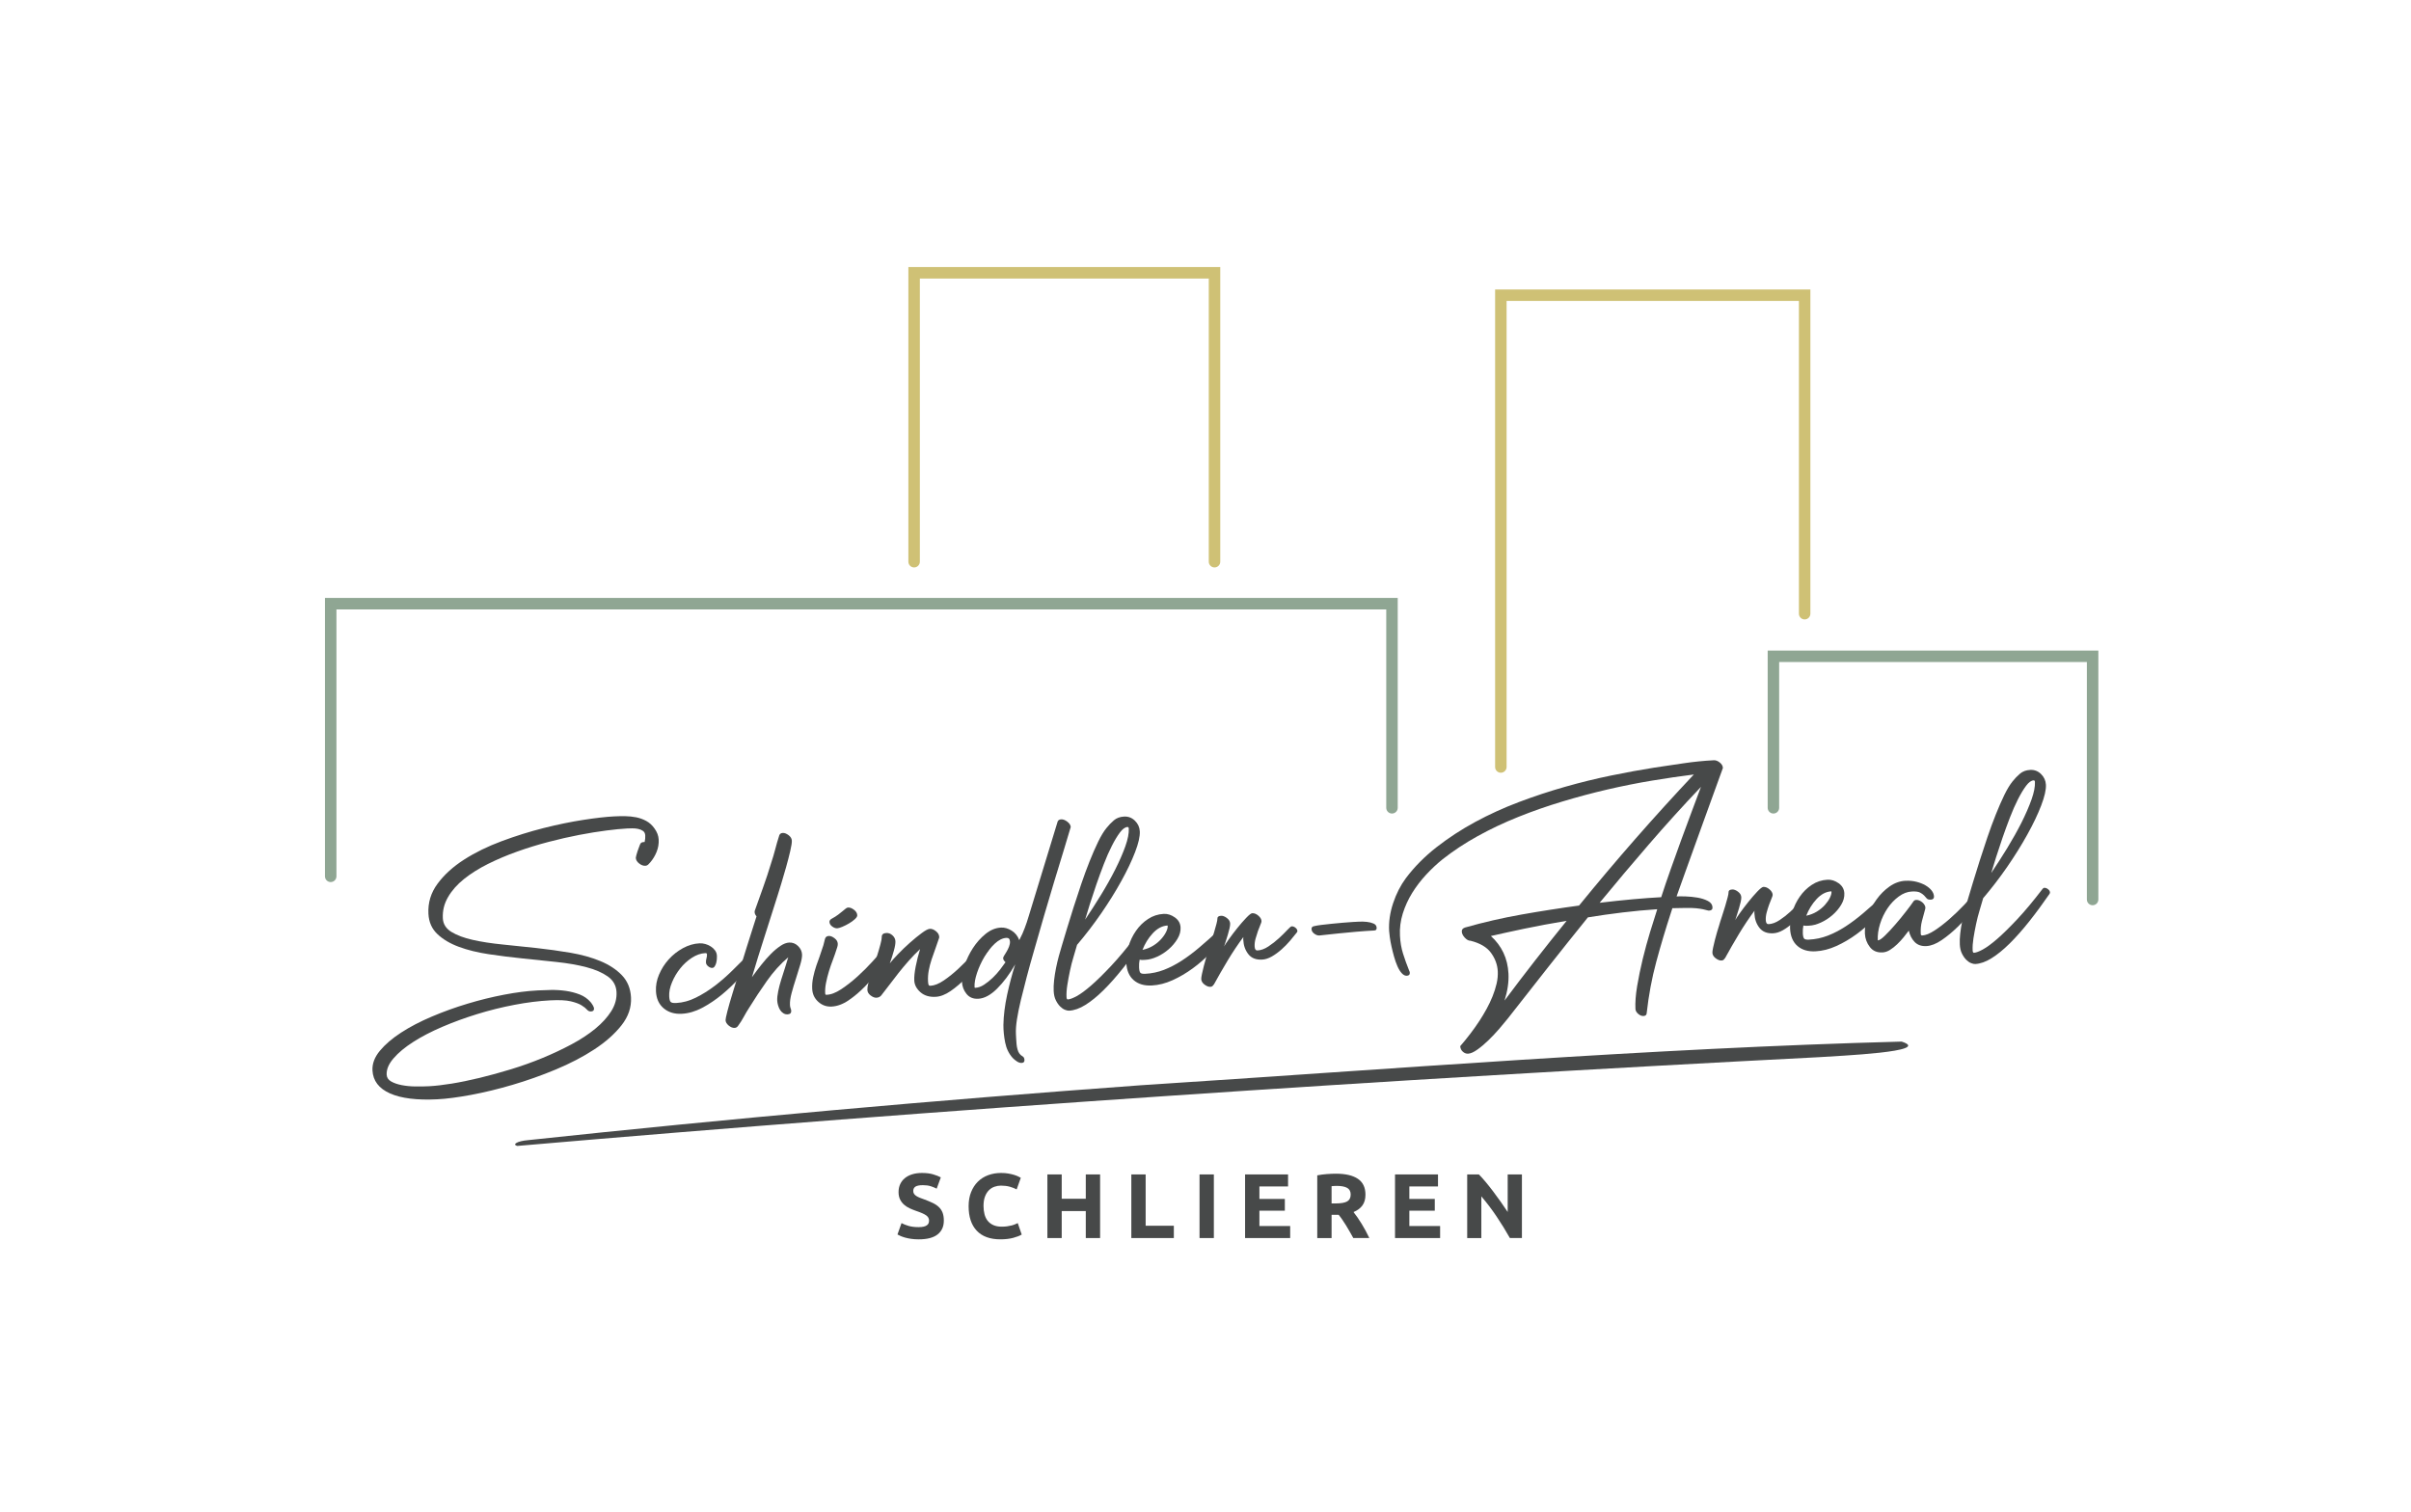<?xml version="1.0" encoding="utf-8"?>
<svg xmlns="http://www.w3.org/2000/svg" xmlns:xlink="http://www.w3.org/1999/xlink" version="1.1" viewBox="0 0 210.061 131.753">
  <defs>
    <style>
      .cls-1 {
        fill: #cfc175;
      }

      .cls-2 {
        fill: #fff;
      }

      .cls-3 {
        fill: #474949;
      }

      .cls-4 {
        filter: url(#drop-shadow-1);
      }

      .cls-5 {
        fill: #8fa693;
      }
    </style>
    <filter id="drop-shadow-1" x="3.589" y="-.604" width="205.68" height="135.84" filterUnits="userSpaceOnUse">
      <feOffset dx="1.417" dy="1.417"/>
      <feGaussianBlur result="blur" stdDeviation="2.835"/>
      <feFlood flood-color="#1d1d1b" flood-opacity=".75"/>
      <feComposite in2="blur" operator="in"/>
      <feComposite in="SourceGraphic"/>
    </filter>
  </defs>
  
  <g>
    <g id="Ebene_1">
      <g>
        <g class="cls-4">
          <path class="cls-2" d="M10.85,123.912c0,.646.523,1.169,1.169,1.169h172.582c8.068,0,14.609-6.541,14.609-14.609V7.842c0-.646-.523-1.169-1.169-1.169H25.46c-8.068,0-14.609,6.541-14.609,14.609v102.629Z"/>
        </g>
        <path class="cls-1" d="M105.816,49.444c-.276,0-.5-.224-.5-.5v-24.675h-25.173v24.675c0,.276-.224.5-.5.5s-.5-.224-.5-.5v-25.675h27.173v25.675c0,.276-.224.5-.5.5Z"/>
        <path class="cls-5" d="M28.813,76.86c-.276,0-.5-.224-.5-.5v-24.259h93.465v18.288c0,.276-.224.5-.5.5s-.5-.224-.5-.5v-17.288H29.313v23.259c0,.276-.224.5-.5.5Z"/>
        <path class="cls-5" d="M182.321,78.879c-.276,0-.5-.224-.5-.5v-20.693h-26.81v12.703c0,.276-.224.5-.5.5s-.5-.224-.5-.5v-13.703h28.81v21.693c0,.276-.224.5-.5.5Z"/>
        <g>
          <path class="cls-3" d="M46.77,86.304c.376-.019.784-.034,1.224-.042.438-.008.874.019,1.303.08.431.062.833.167,1.212.314.378.149.694.371.946.664.059.067.123.158.192.274.068.115.104.208.108.277.008.167-.078.255-.259.264-.139.007-.257-.045-.354-.159-.097-.113-.254-.238-.471-.374-.215-.136-.529-.253-.939-.35-.411-.098-1.006-.126-1.786-.086-.99.051-2.035.182-3.136.393-1.1.21-2.18.479-3.238.806-1.061.327-2.071.697-3.035,1.109-.965.414-1.809.852-2.533,1.316-.723.462-1.296.94-1.718,1.43-.422.489-.621.965-.598,1.424.013.252.143.448.387.588.245.141.552.248.918.32.367.072.764.112,1.191.117.426.006.827,0,1.204-.02.543-.028,1.196-.104,1.958-.226.763-.124,1.582-.292,2.459-.505.877-.213,1.781-.461,2.719-.748.935-.286,1.848-.612,2.737-.979.89-.367,1.731-.764,2.527-1.188.797-.426,1.489-.88,2.079-1.365s1.052-.994,1.389-1.528c.336-.534.488-1.086.459-1.66-.029-.57-.283-1.025-.762-1.365-.479-.337-1.097-.607-1.854-.805-.759-.199-1.622-.35-2.592-.454-.97-.103-1.957-.206-2.961-.309-1.005-.102-1.993-.226-2.965-.372-.972-.146-1.839-.359-2.601-.642-.763-.282-1.387-.651-1.871-1.11-.484-.457-.745-1.047-.782-1.772-.05-.962.216-1.835.798-2.62.58-.785,1.353-1.484,2.312-2.1.96-.615,2.052-1.15,3.271-1.604,1.221-.454,2.438-.835,3.652-1.143,1.213-.306,2.365-.543,3.453-.711,1.089-.168,1.987-.271,2.698-.307.307-.016.626-.021.954-.018.328.005.648.037.959.098.31.062.605.168.887.321.28.154.519.373.715.655.226.311.346.632.363.966.019.363-.04.715-.176,1.058-.136.342-.322.653-.559.93-.067.074-.13.14-.189.199-.061.059-.14.091-.237.096-.181.009-.362-.058-.544-.203-.183-.144-.278-.306-.288-.488,0-.028.013-.099.041-.212.029-.112.065-.233.108-.361.042-.128.085-.246.128-.353.044-.107.071-.181.084-.224.047-.143.148-.217.302-.225l.104-.005c.023-.099.039-.195.049-.287.009-.091.011-.185.006-.282-.01-.182-.076-.314-.198-.399-.124-.085-.267-.144-.429-.177-.162-.034-.331-.049-.506-.047-.174.002-.324.006-.449.012-.488.025-1.094.085-1.816.178-.722.092-1.507.221-2.358.383-.852.164-1.743.366-2.673.61-.931.244-1.843.524-2.734.844-.893.317-1.737.676-2.534,1.072-.797.398-1.494.836-2.091,1.314-.599.479-1.063,1.004-1.396,1.582-.335.575-.485,1.191-.451,1.846.025.501.277.897.753,1.188.478.289,1.094.52,1.85.69.757.171,1.619.305,2.589.401.97.098,1.957.2,2.961.309,1.005.11,1.994.248,2.967.413.973.167,1.841.409,2.605.726.764.317,1.39.729,1.877,1.234.487.508.752,1.15.792,1.93.044.865-.232,1.675-.83,2.433-.597.757-1.389,1.459-2.376,2.103-.985.645-2.104,1.227-3.348,1.745-1.245.519-2.501.964-3.768,1.337s-2.475.665-3.623.878-2.121.34-2.915.381c-1.785.092-3.163-.079-4.135-.51-.974-.432-1.483-1.102-1.53-2.007-.03-.585.186-1.156.646-1.71.461-.554,1.077-1.083,1.849-1.583.77-.5,1.661-.966,2.673-1.395,1.014-.43,2.052-.805,3.119-1.125,1.065-.321,2.125-.582,3.178-.783,1.052-.201,2.003-.323,2.854-.367Z"/>
          <path class="cls-3" d="M58.921,87.397c.572-.029,1.14-.185,1.706-.466.565-.28,1.112-.623,1.646-1.027.531-.406,1.039-.847,1.524-1.326s.934-.925,1.347-1.337c.039-.044.08-.068.121-.07.111-.006.222.035.331.12.11.085.167.183.173.294.002.041-.016.084-.056.128-.355.438-.771.921-1.247,1.448-.476.529-.991,1.023-1.548,1.486-.556.461-1.134.85-1.732,1.168-.599.317-1.197.492-1.796.522-.627.032-1.15-.127-1.565-.476-.417-.349-.642-.844-.674-1.485-.025-.487.063-.975.271-1.461.206-.485.485-.926.843-1.321.356-.396.771-.721,1.239-.977.47-.254.947-.395,1.436-.419.167-.009.337.011.507.058.169.046.331.118.482.216.152.097.276.213.374.348.098.135.15.292.16.473.003.056,0,.144-.007.263-.008.12-.027.234-.056.348-.029.113-.073.213-.131.301-.058.087-.129.132-.213.136-.112.006-.23-.04-.354-.139-.125-.099-.188-.21-.195-.336-.006-.125.009-.244.044-.358.036-.114.051-.233.044-.359-.004-.069-.055-.102-.151-.097-.391.02-.777.156-1.163.407-.385.25-.727.56-1.021.933-.296.371-.534.776-.713,1.21-.182.437-.262.842-.242,1.219.013.25.056.413.13.486.073.073.236.104.486.09Z"/>
          <path class="cls-3" d="M68.825,87.558c.007.126.025.226.058.301.031.075.05.147.054.218.01.195-.098.298-.32.31-.14.007-.267-.028-.382-.107-.117-.077-.209-.174-.277-.289-.069-.115-.126-.245-.167-.39-.043-.145-.067-.28-.074-.406-.011-.222.017-.496.084-.821.067-.326.155-.662.263-1.009.108-.348.219-.696.334-1.045.115-.348.208-.65.278-.905-.683.582-1.305,1.271-1.863,2.067-.562.798-1.073,1.572-1.537,2.322-.168.26-.327.527-.474.8-.146.273-.31.533-.493.78-.078.116-.18.178-.305.184-.168.009-.339-.06-.515-.204-.174-.145-.267-.302-.275-.469-.004-.083.05-.341.159-.773.111-.433.259-.949.445-1.553.184-.604.386-1.258.601-1.96s.422-1.374.62-2.013c.196-.639.378-1.208.541-1.705s.273-.846.333-1.043c-.104-.121-.158-.237-.164-.349-.003-.069,0-.118.014-.147.243-.683.488-1.366.732-2.05.244-.683.475-1.379.689-2.09.133-.398.252-.799.357-1.203.104-.404.223-.812.355-1.224.049-.129.151-.197.305-.205s.32.057.503.194c.181.138.277.296.286.478.009.167-.038.474-.142.92-.103.445-.226.916-.366,1.412-.143.497-.283.976-.42,1.437-.138.462-.242.798-.313,1.013-.373,1.192-.749,2.376-1.128,3.548-.38,1.173-.749,2.362-1.106,3.568.261-.362.532-.723.814-1.079.282-.357.562-.675.842-.956.278-.279.554-.51.824-.691.27-.182.523-.28.761-.292.292-.015.55.084.77.296.221.212.338.458.353.737.011.209-.04.505-.154.889-.112.383-.238.788-.377,1.214-.14.425-.264.845-.375,1.255-.111.412-.16.756-.146,1.035Z"/>
          <path class="cls-3" d="M70.765,86.18c-.018-.349.011-.692.084-1.032.073-.339.164-.672.273-1,.097-.269.192-.534.283-.79.093-.255.181-.52.265-.789.049-.128.088-.259.116-.394.027-.135.06-.259.095-.372.048-.155.156-.238.323-.247.154-.008.321.057.502.194.183.137.278.297.287.479.005.084-.008.176-.037.274-.03.099-.058.185-.082.255-.084.271-.188.565-.31.887-.124.32-.237.647-.339.982-.101.333-.186.667-.252.997-.067.333-.093.637-.078.917.005.098.035.145.091.142.391-.006.825-.169,1.307-.487.479-.317.955-.691,1.431-1.121.473-.43.915-.872,1.324-1.326.41-.455.734-.827.971-1.119.039-.044.087-.068.143-.071.111-.006.222.034.331.12.11.085.167.184.173.295.002.027-.01.07-.035.127-.246.377-.564.823-.958,1.34-.393.516-.822,1.013-1.287,1.491-.464.478-.946.888-1.445,1.228-.499.34-.994.522-1.481.547-.445.023-.834-.114-1.163-.411-.33-.297-.507-.669-.53-1.115ZM72.268,80.337c-.005-.097.046-.184.155-.259.257-.139.464-.269.618-.389.154-.119.285-.223.394-.313.106-.089.194-.161.261-.213.067-.053.136-.081.206-.084.152-.008.32.057.502.194.182.136.276.296.286.478.005.098-.064.213-.212.347-.147.133-.319.257-.516.372-.196.115-.391.212-.583.292-.19.079-.336.122-.433.127-.14.007-.286-.045-.438-.156-.152-.111-.232-.244-.24-.397Z"/>
          <path class="cls-3" d="M80.166,82.698c-.332.31-.661.649-.984,1.014-.325.366-.626.728-.908,1.085-.283.357-.552.706-.806,1.048-.255.341-.488.643-.698.905-.106.117-.242.18-.409.188-.154.008-.321-.057-.503-.193-.182-.137-.277-.297-.286-.479-.008-.153.02-.354.084-.602.062-.248.126-.449.188-.607.049-.142.127-.381.236-.714.108-.334.22-.682.333-1.044.114-.362.213-.699.295-1.012.081-.311.12-.516.115-.613-.013-.236.121-.362.399-.377.195-.01.373.058.534.203.161.146.247.316.258.512.01.194-.036.473-.137.835-.099.36-.216.727-.352,1.097.158-.204.398-.475.724-.813.324-.338.668-.667,1.028-.986.361-.319.702-.6,1.026-.838.323-.241.561-.365.715-.373.167-.009.342.059.523.203s.278.307.288.488c.003.056-.002.098-.016.127-.096.297-.203.604-.318.917-.117.313-.227.626-.33.939-.103.313-.184.628-.245.946-.059.317-.082.637-.065.957.009.168.028.274.059.321.03.048.08.069.149.065.349-.018.739-.174,1.172-.469.432-.294.857-.637,1.278-1.03.42-.391.815-.793,1.185-1.203.37-.411.675-.741.913-.991.04-.044.088-.067.144-.07.112-.005.222.034.331.119s.167.185.173.295c.002.028-.011.071-.035.128-.223.319-.512.711-.873,1.177-.36.466-.756.92-1.188,1.361-.431.44-.877.821-1.335,1.138-.459.316-.898.486-1.315.507-.544.028-.984-.107-1.321-.403-.336-.298-.515-.635-.534-1.01-.017-.321.025-.736.125-1.243.1-.51.228-1.012.383-1.508Z"/>
          <path class="cls-3" d="M88.807,81.917c.113-.215.205-.4.273-.558.069-.158.135-.318.196-.482.062-.163.122-.334.184-.513.061-.177.126-.386.197-.628l2.494-8.157c.05-.114.151-.176.305-.184.168-.009.345.06.534.203.19.145.289.3.298.467-.166.581-.379,1.287-.636,2.118-.259.831-.532,1.733-.825,2.706-.292.972-.59,1.976-.893,3.013-.304,1.035-.596,2.057-.88,3.064-.215.737-.414,1.46-.601,2.168-.188.708-.355,1.375-.506,1.997-.149.622-.264,1.187-.344,1.695-.078.506-.107.935-.089,1.282.006.112.013.244.021.398.008.152.019.312.034.48.016.167.044.322.087.467.041.145.094.257.153.338.075.108.167.191.275.248.107.057.166.163.174.316.009.168-.071.256-.238.265-.14.007-.282-.039-.426-.136-.146-.098-.262-.193-.351-.287-.342-.373-.563-.828-.668-1.36s-.155-1.042-.152-1.533c.015-.812.123-1.686.325-2.626.204-.939.438-1.822.703-2.646-.487.851-1.014,1.555-1.579,2.116-.564.56-1.112.854-1.642.881-.433.022-.771-.117-1.018-.419-.246-.301-.379-.654-.4-1.059-.021-.419.055-.894.23-1.428.175-.533.419-1.038.729-1.515.312-.477.677-.887,1.1-1.23s.871-.527,1.346-.551c.306-.016.615.073.925.267.311.193.531.469.662.824ZM87.605,83.846c-.131-.12-.2-.234-.206-.347-.003-.056.028-.135.093-.236.064-.1.136-.216.212-.346.078-.129.147-.273.209-.431.062-.156.09-.305.082-.444-.012-.223-.114-.33-.31-.32-.334.018-.672.186-1.013.503-.339.318-.642.701-.904,1.147-.264.447-.478.912-.641,1.396-.164.483-.237.899-.219,1.248.002.042.023.061.065.059.251-.013.505-.103.762-.27.258-.168.505-.365.745-.594.24-.229.457-.471.654-.725.197-.255.354-.47.47-.642Z"/>
          <path class="cls-3" d="M93.034,87.087c.182-.009.443-.107.782-.292.34-.186.757-.493,1.252-.924.495-.43,1.074-.998,1.736-1.703.662-.706,1.399-1.588,2.212-2.651.052-.058.101-.089.143-.091.11-.006.221.035.33.12s.167.183.173.294c0,.014-.012.05-.036.107-.599.869-1.192,1.676-1.783,2.418-.592.743-1.159,1.384-1.705,1.922-.545.538-1.067.963-1.569,1.275-.501.313-.974.481-1.42.504-.098.005-.219-.02-.36-.076-.143-.056-.284-.153-.425-.292-.14-.14-.264-.318-.372-.536-.11-.219-.173-.488-.189-.808-.015-.279-.002-.591.036-.936.038-.344.094-.696.165-1.055.072-.361.156-.714.25-1.062.094-.348.184-.656.268-.927.117-.396.265-.884.438-1.458.174-.575.365-1.192.575-1.854.211-.66.435-1.34.671-2.037.237-.696.479-1.355.727-1.976.247-.621.494-1.185.741-1.695.246-.508.488-.908.725-1.199.196-.248.411-.473.646-.673.232-.201.531-.312.895-.33s.677.102.94.36c.266.259.407.57.426.933.022.433-.114,1.033-.41,1.803-.295.77-.696,1.612-1.202,2.524-.504.914-1.092,1.856-1.761,2.828-.671.969-1.368,1.88-2.093,2.728-.082.298-.184.641-.303,1.032-.12.391-.225.798-.314,1.222-.091.425-.167.837-.23,1.239-.063.4-.087.755-.071,1.062.007.139.046.207.115.204ZM94.542,80.133c.467-.695.932-1.421,1.397-2.178.464-.758.875-1.495,1.238-2.213.36-.717.651-1.385.872-2.004.219-.62.318-1.132.298-1.535-.005-.098-.043-.145-.113-.141-.209.011-.427.168-.656.473-.229.306-.465.695-.705,1.168-.242.474-.477,1.006-.704,1.599-.228.591-.445,1.186-.652,1.783-.206.598-.394,1.163-.562,1.696s-.306.984-.412,1.352Z"/>
          <path class="cls-3" d="M99.775,84.854c.571-.029,1.116-.144,1.638-.346.521-.202,1.037-.47,1.553-.804.514-.334,1.027-.72,1.543-1.16.517-.438,1.047-.909,1.594-1.413.04-.044.081-.068.123-.07.111-.006.222.035.331.12.108.085.166.183.172.294.002.041-.017.084-.057.128-.326.451-.725.921-1.195,1.414-.471.494-.988.946-1.555,1.36-.565.413-1.152.759-1.759,1.033-.608.276-1.213.431-1.812.461-.655.034-1.181-.122-1.576-.464-.395-.343-.609-.842-.643-1.498-.023-.46.04-.938.188-1.435.149-.498.366-.952.653-1.364.285-.414.635-.757,1.048-1.029.411-.273.869-.423,1.37-.449.335-.017.658.086.971.308.312.222.478.513.496.876.018.334-.074.667-.274.998-.2.333-.453.631-.761.899s-.643.484-1.005.649c-.361.166-.703.256-1.023.273-.069.003-.146.008-.229.012-.084.004-.176-.004-.273-.028-.045.227-.061.458-.049.695.013.237.052.389.118.456.065.065.203.093.413.083ZM99.541,82.769c.346-.074.653-.194.925-.362s.502-.358.693-.57c.191-.211.338-.423.439-.631.101-.208.147-.38.141-.52,0-.028-.016-.042-.044-.04-.458.037-.881.266-1.265.683-.384.419-.68.898-.89,1.44Z"/>
          <path class="cls-3" d="M109.961,83.616c-.53.027-.93-.129-1.198-.473-.269-.341-.417-.757-.441-1.245-.006-.111-.004-.196.008-.252-.483.653-.937,1.334-1.362,2.04-.425.708-.823,1.399-1.192,2.075-.053.072-.099.127-.139.165-.04.036-.102.057-.186.062-.153.008-.32-.057-.503-.194-.182-.138-.277-.296-.287-.478-.004-.083.016-.235.062-.453.044-.22.099-.449.163-.69s.13-.475.194-.703c.066-.227.117-.39.152-.489.071-.255.158-.536.262-.841.104-.307.195-.602.28-.885.082-.284.152-.534.212-.755.058-.22.085-.372.081-.456-.008-.152.1-.235.323-.247.152-.008.32.057.502.193.182.138.278.297.287.479.005.098-.012.234-.052.411s-.09.365-.149.563c-.061.199-.12.391-.181.576-.061.184-.108.333-.144.447.05-.1.186-.305.408-.618.222-.312.466-.635.735-.971.27-.334.529-.636.782-.9.251-.263.426-.398.523-.404.182-.009.361.063.535.214.177.15.268.311.276.479.003.056-.03.162-.099.318-.068.158-.14.34-.213.546-.073.206-.142.426-.207.661-.064.233-.092.462-.08.685.012.237.095.351.248.343.306-.016.626-.133.956-.353.332-.22.637-.46.918-.718.28-.259.52-.496.718-.708.199-.213.326-.321.382-.324.111-.006.222.034.331.119s.167.185.173.295c.002.042-.018.085-.057.129-.157.204-.352.441-.581.711-.231.271-.48.525-.748.761-.268.238-.546.441-.839.61-.292.168-.577.26-.855.274Z"/>
          <path class="cls-3" d="M119.746,81.079c-.544.028-1.086.067-1.629.115-.542.049-1.04.096-1.492.141-.45.043-.83.085-1.135.121-.306.037-.487.056-.543.059-.14.007-.285-.044-.438-.156-.152-.11-.232-.243-.24-.396-.009-.153.071-.242.237-.264.139-.036.343-.07.613-.105.271-.036.569-.068.897-.099.325-.03.656-.061.989-.093.335-.031.627-.053.877-.065.126-.006.301-.016.523-.027.223-.012.447-.005.672.017.225.024.423.073.596.148.171.075.261.196.269.362.008.154-.058.234-.197.241Z"/>
          <path class="cls-3" d="M137.58,78.903c3.22-3.953,6.553-7.758,9.998-11.416-1.152.143-2.369.321-3.651.534-1.281.213-2.578.472-3.89.776-1.313.305-2.626.657-3.94,1.053-1.313.396-2.591.842-3.83,1.34-1.239.497-2.416,1.054-3.529,1.67-1.115.617-2.135,1.291-3.062,2.023-.482.389-.956.833-1.42,1.331-.463.5-.868,1.03-1.218,1.593-.348.564-.621,1.162-.82,1.794-.196.632-.278,1.274-.245,1.93.029.572.119,1.096.27,1.57.149.475.328.972.537,1.492.031.054.048.109.051.166.009.167-.078.255-.26.265-.153.008-.299-.065-.439-.219-.142-.153-.268-.356-.378-.609-.111-.253-.209-.532-.294-.834-.086-.303-.16-.6-.224-.89-.064-.29-.113-.556-.146-.799-.034-.242-.054-.427-.061-.553-.041-.794.075-1.6.348-2.418.271-.818.643-1.546,1.114-2.185.746-.989,1.635-1.887,2.67-2.695,1.034-.808,2.156-1.541,3.366-2.197,1.211-.656,2.481-1.234,3.811-1.737,1.329-.501,2.67-.945,4.02-1.328,1.35-.385,2.686-.711,4.006-.982,1.321-.271,2.57-.5,3.748-.686.86-.128,1.724-.257,2.591-.385.867-.128,1.739-.216,2.617-.261.168-.009.338.056.514.194.175.138.267.296.276.478-.294.812-.558,1.538-.79,2.179-.233.641-.495,1.367-.789,2.178-.293.812-.591,1.634-.89,2.467-.3.833-.587,1.631-.861,2.392-.276.763-.511,1.421-.706,1.977.182-.01.442-.009.786,0,.342.011.687.046,1.033.104.345.06.647.156.905.289.258.133.395.318.406.556.01.182-.091.276-.301.287-.042.002-.102-.008-.179-.032-.078-.023-.195-.053-.351-.086-.156-.033-.35-.062-.58-.086-.232-.022-.524-.032-.872-.028-.196-.004-.396,0-.597.01-.202.011-.409.015-.617.012-.025.07-.046.138-.063.202-.019.065-.033.11-.046.139-.482,1.479-.915,2.927-1.296,4.344-.383,1.417-.658,2.899-.83,4.445-.006.168-.099.256-.279.265-.154.008-.308-.053-.461-.185-.154-.132-.233-.275-.241-.428-.029-.558.02-1.22.147-1.988.129-.769.291-1.556.486-2.363.197-.806.412-1.593.644-2.36.233-.767.441-1.428.622-1.981-1.003.065-2.011.16-3.026.282-1.013.122-2.019.265-3.016.427-1.236,1.531-2.435,3.032-3.595,4.505-1.162,1.471-2.292,2.913-3.394,4.324-.197.248-.444.544-.74.888-.297.342-.608.674-.935.991-.327.317-.648.589-.965.814-.316.226-.587.345-.81.357-.167.008-.32-.05-.46-.176s-.214-.286-.224-.481c.633-.731,1.196-1.474,1.688-2.226.207-.318.41-.656.607-1.016.199-.36.371-.725.521-1.096.148-.371.267-.74.353-1.108s.119-.727.102-1.074c-.03-.572-.225-1.107-.586-1.605-.361-.5-.96-.853-1.794-1.061-.154.008-.315-.079-.486-.258-.17-.179-.26-.36-.269-.542-.009-.166.083-.283.275-.349,1.625-.462,3.27-.839,4.931-1.134,1.662-.295,3.333-.555,5.013-.782ZM131.087,87.182c.877-1.177,1.763-2.341,2.661-3.49.898-1.151,1.813-2.302,2.747-3.454-1.345.223-2.586.455-3.728.694-1.14.241-2.098.452-2.872.63.47.423.833.907,1.093,1.454.258.546.404,1.152.439,1.821.037.725-.076,1.507-.341,2.345ZM139.371,78.664c1.042-.123,2.018-.226,2.929-.309.912-.081,1.723-.14,2.434-.177.252-.782.526-1.586.819-2.412.292-.825.589-1.651.889-2.477.301-.826.601-1.638.901-2.437.301-.798.588-1.561.856-2.287-1.562,1.646-3.077,3.317-4.541,5.014-1.465,1.696-2.895,3.391-4.287,5.084Z"/>
          <path class="cls-3" d="M154.496,81.323c-.531.027-.93-.129-1.2-.473-.268-.341-.416-.757-.44-1.245-.006-.111-.004-.196.008-.252-.483.653-.938,1.334-1.362,2.04-.425.708-.823,1.399-1.192,2.075-.053.072-.099.127-.139.165-.04.036-.102.057-.186.062-.154.008-.32-.057-.503-.194-.182-.138-.277-.296-.287-.478-.004-.083.016-.235.062-.453.044-.22.099-.449.163-.69s.13-.475.193-.702c.066-.227.117-.39.153-.49.071-.255.158-.536.262-.841.104-.307.194-.602.279-.885.082-.284.153-.534.213-.755.058-.22.085-.372.081-.456-.008-.152.1-.235.322-.247.153-.008.321.057.503.193.182.138.277.297.286.479.005.098-.012.234-.051.411-.04.177-.09.365-.149.563-.061.199-.12.391-.181.576-.061.184-.108.333-.145.447.051-.1.187-.305.409-.618.221-.312.466-.635.735-.971.27-.334.529-.636.781-.9.252-.263.427-.398.524-.404.182-.009.361.063.535.214.178.15.268.311.277.479.002.056-.031.162-.1.318-.068.158-.139.34-.213.546-.074.206-.143.426-.207.661-.064.233-.091.462-.08.685.012.237.095.351.248.343.307-.016.625-.133.957-.353s.637-.46.918-.718c.279-.259.52-.496.717-.708.199-.213.326-.321.383-.324.111-.006.221.034.33.119s.168.185.174.295c.002.042-.018.085-.057.129-.158.204-.352.441-.582.711-.23.271-.48.525-.746.761-.27.238-.549.441-.84.61-.293.168-.578.26-.855.274Z"/>
          <path class="cls-3" d="M157.607,81.876c.57-.03,1.115-.144,1.637-.346.521-.202,1.037-.469,1.553-.803.514-.334,1.027-.72,1.543-1.16.516-.438,1.047-.91,1.594-1.413.041-.044.082-.068.123-.07.111-.006.221.035.33.12s.168.183.174.294c.002.041-.018.084-.057.128-.326.45-.725.921-1.195,1.414-.471.493-.99.946-1.555,1.36-.566.413-1.152.758-1.76,1.033-.609.276-1.213.43-1.811.461-.656.034-1.182-.122-1.576-.464-.395-.343-.609-.842-.643-1.498-.023-.46.039-.938.188-1.435.148-.498.367-.952.654-1.364.285-.414.635-.757,1.047-1.029.41-.273.869-.423,1.371-.449.334-.017.656.086.971.308.311.222.477.513.494.876.018.334-.074.668-.273.999-.199.333-.453.631-.76.899-.309.267-.643.484-1.006.649-.361.166-.703.256-1.023.273-.068.003-.146.007-.229.012-.084.004-.176-.005-.275-.028-.043.227-.061.458-.049.695.014.237.053.389.119.456.066.065.203.093.414.083ZM157.373,79.792c.346-.074.654-.194.926-.362.27-.168.502-.358.693-.57.189-.212.338-.423.439-.631.1-.208.146-.381.141-.521-.002-.028-.016-.041-.045-.04-.459.037-.881.266-1.264.683-.385.419-.68.899-.891,1.44Z"/>
          <path class="cls-3" d="M166.019,76.748c.336-.017.65.012.949.087.297.075.557.177.781.305.223.129.4.276.535.443.135.168.207.343.217.524.01.181-.084.276-.279.286-.168.009-.285-.027-.352-.106-.066-.081-.145-.168-.232-.261-.09-.093-.209-.178-.361-.255-.148-.075-.385-.105-.705-.089-.391.02-.771.165-1.141.437-.371.271-.695.611-.977,1.024-.277.413-.496.867-.652,1.365-.156.497-.223.976-.197,1.436.139-.007.348-.147.627-.421.279-.272.578-.592.893-.958.318-.366.625-.737.918-1.117.297-.377.521-.684.678-.915.051-.073.133-.113.244-.118.084-.004.178.016.275.059.102.045.191.103.271.175.08.073.145.158.191.253.047.096.059.193.037.292-.107.369-.205.727-.291,1.074-.088.347-.121.716-.1,1.105.004.098.049.145.133.14.293-.015.646-.16,1.068-.432.418-.273.848-.604,1.289-.989.441-.387.867-.795,1.279-1.229.41-.434.754-.811,1.031-1.133.039-.044.08-.068.123-.07.109-.005.221.031.33.109s.166.174.172.284c.002.028-.01.071-.035.128-.209.318-.506.714-.893,1.188-.389.475-.812.937-1.271,1.386-.457.45-.928.837-1.406,1.164-.48.324-.922.498-1.326.519-.432.022-.773-.097-1.025-.357-.25-.258-.42-.589-.512-.989-.131.174-.281.367-.451.579-.172.211-.357.414-.557.604-.199.192-.408.357-.625.494-.215.138-.436.21-.658.222-.475.024-.844-.134-1.104-.478-.264-.342-.406-.73-.428-1.162-.025-.461.057-.954.238-1.48s.436-1.019.762-1.475c.326-.458.709-.841,1.146-1.15.438-.309.902-.475,1.389-.5Z"/>
          <path class="cls-3" d="M171.982,83.022c.182-.009.443-.107.781-.292.34-.186.758-.493,1.254-.924.494-.43,1.072-.998,1.734-1.703.664-.706,1.4-1.588,2.213-2.651.051-.059.1-.089.143-.092.111-.006.221.035.33.12s.166.184.172.295c.002.014-.012.049-.035.106-.6.869-1.193,1.676-1.783,2.418-.592.743-1.16,1.384-1.705,1.922s-1.068.963-1.57,1.275c-.5.313-.973.481-1.42.504-.098.005-.217-.02-.359-.076-.143-.056-.285-.153-.426-.292-.139-.14-.264-.318-.371-.536-.111-.218-.174-.488-.189-.808-.014-.279-.002-.59.035-.936.039-.344.094-.696.166-1.055.072-.361.156-.714.25-1.062.094-.348.184-.656.268-.926.117-.397.264-.884.438-1.458.174-.575.365-1.193.576-1.854.209-.66.434-1.34.67-2.037.236-.697.479-1.355.727-1.977.248-.621.494-1.185.74-1.695.248-.508.488-.908.725-1.2.197-.248.412-.472.646-.672.234-.201.533-.312.896-.33.361-.019.676.102.939.36.266.26.406.57.426.933.021.433-.115,1.033-.41,1.803s-.695,1.612-1.203,2.524c-.504.914-1.092,1.856-1.76,2.828-.672.97-1.369,1.88-2.094,2.728-.082.298-.184.641-.303,1.032s-.225.798-.314,1.222c-.09.425-.166.837-.23,1.239-.062.401-.086.755-.07,1.062.008.139.045.207.115.204ZM173.49,76.068c.467-.695.934-1.421,1.398-2.178.463-.758.875-1.495,1.238-2.213.359-.717.65-1.385.871-2.004.219-.62.318-1.131.299-1.535-.006-.098-.043-.145-.113-.141-.209.011-.428.168-.656.473-.229.306-.465.695-.705,1.168-.242.474-.477,1.006-.705,1.599-.227.591-.445,1.186-.652,1.784-.205.597-.393,1.163-.561,1.695-.17.533-.307.984-.414,1.352Z"/>
        </g>
        <path class="cls-1" d="M130.763,67.334c-.276,0-.5-.224-.5-.5V25.223h27.469v28.251c0,.276-.224.5-.5.5s-.5-.224-.5-.5v-27.251h-25.469v40.61c0,.276-.224.5-.5.5Z"/>
        <g>
          <path class="cls-3" d="M80.048,106.927c.176,0,.321-.015.436-.044s.207-.069.276-.12c.069-.05.117-.11.144-.18s.04-.146.04-.232c0-.182-.085-.332-.256-.452s-.464-.25-.88-.388c-.182-.064-.363-.137-.544-.22-.182-.083-.344-.187-.488-.312-.144-.125-.262-.277-.352-.456-.091-.179-.137-.396-.137-.652s.049-.487.145-.692c.096-.205.231-.38.408-.524.176-.144.389-.254.64-.332.251-.077.533-.116.848-.116.374,0,.696.04.969.12.271.08.496.168.672.264l-.36.984c-.154-.08-.327-.15-.516-.212-.189-.061-.418-.092-.685-.092-.299,0-.513.042-.644.124s-.196.209-.196.38c0,.102.024.187.072.256s.116.132.204.188c.088.056.189.107.304.152s.241.092.38.14c.288.107.539.212.752.316.214.104.391.225.532.364s.247.301.316.488c.068.187.104.414.104.68,0,.518-.182.919-.544,1.204s-.909.428-1.64.428c-.246,0-.467-.015-.664-.044s-.372-.065-.524-.108-.282-.088-.392-.136c-.109-.048-.201-.093-.276-.136l.353-.992c.165.091.369.172.611.244.243.072.54.108.893.108Z"/>
          <path class="cls-3" d="M87.16,107.991c-.901,0-1.588-.25-2.06-.752-.473-.501-.708-1.213-.708-2.136,0-.459.071-.868.216-1.228.144-.36.341-.664.592-.912s.549-.436.896-.564.723-.192,1.129-.192c.234,0,.447.017.64.052s.36.075.504.12.264.092.36.14c.096.048.165.085.208.112l-.36,1.008c-.171-.09-.369-.168-.596-.232s-.484-.096-.772-.096c-.191,0-.38.032-.563.096-.185.064-.347.167-.488.308-.142.142-.255.324-.34.548-.086.224-.128.496-.128.816,0,.256.027.495.084.716.056.221.146.412.271.572.126.16.289.287.492.38s.448.14.736.14c.181,0,.344-.01.487-.032.145-.021.272-.047.385-.076.111-.029.21-.062.296-.1.085-.037.162-.072.231-.104l.345,1c-.177.107-.425.203-.744.288-.32.085-.691.128-1.112.128Z"/>
          <path class="cls-3" d="M94.6,102.335h1.248v5.544h-1.248v-2.352h-2.097v2.352h-1.248v-5.544h1.248v2.12h2.097v-2.12Z"/>
          <path class="cls-3" d="M102.272,106.807v1.072h-3.704v-5.544h1.248v4.472h2.456Z"/>
          <path class="cls-3" d="M104.511,102.335h1.248v5.544h-1.248v-5.544Z"/>
          <path class="cls-3" d="M108.479,107.879v-5.544h3.744v1.048h-2.496v1.088h2.216v1.024h-2.216v1.336h2.681v1.048h-3.929Z"/>
          <path class="cls-3" d="M116.391,102.271c.832,0,1.47.148,1.912.444s.664.756.664,1.38c0,.39-.089.706-.268.948s-.437.433-.772.572c.112.139.229.297.353.476.122.179.244.365.363.56.12.195.236.397.349.608.111.211.216.417.312.62h-1.395c-.103-.181-.205-.365-.31-.552-.104-.187-.212-.368-.321-.544-.109-.176-.218-.342-.325-.5-.107-.157-.214-.3-.321-.428h-.616v2.024h-1.248v-5.464c.272-.053.554-.091.845-.112.29-.021.55-.032.779-.032ZM116.463,103.335c-.091,0-.172.003-.244.008-.072.005-.14.011-.204.016v1.504h.353c.469,0,.805-.059,1.008-.176.202-.117.304-.317.304-.6,0-.272-.103-.465-.308-.58s-.508-.172-.908-.172Z"/>
          <path class="cls-3" d="M121.543,107.879v-5.544h3.744v1.048h-2.496v1.088h2.216v1.024h-2.216v1.336h2.681v1.048h-3.929Z"/>
          <path class="cls-3" d="M131.551,107.879c-.357-.635-.744-1.261-1.16-1.88s-.859-1.203-1.328-1.752v3.632h-1.232v-5.544h1.017c.176.176.37.392.584.648.213.256.431.529.651.82.222.291.441.592.66.904s.424.612.616.9v-3.272h1.24v5.544h-1.048Z"/>
        </g>
        <path class="cls-3" d="M99.318,94.57c22.053-1.422,44.488-3.234,66.364-3.81,2.797.892-5.502,1.24-7.208,1.359-37.69,1.934-76.046,4.506-113.414,7.734-.467-.136.023-.429.947-.505,17.609-1.884,35.497-3.481,53.311-4.777Z"/>
      </g>
    </g>
  </g>
</svg>